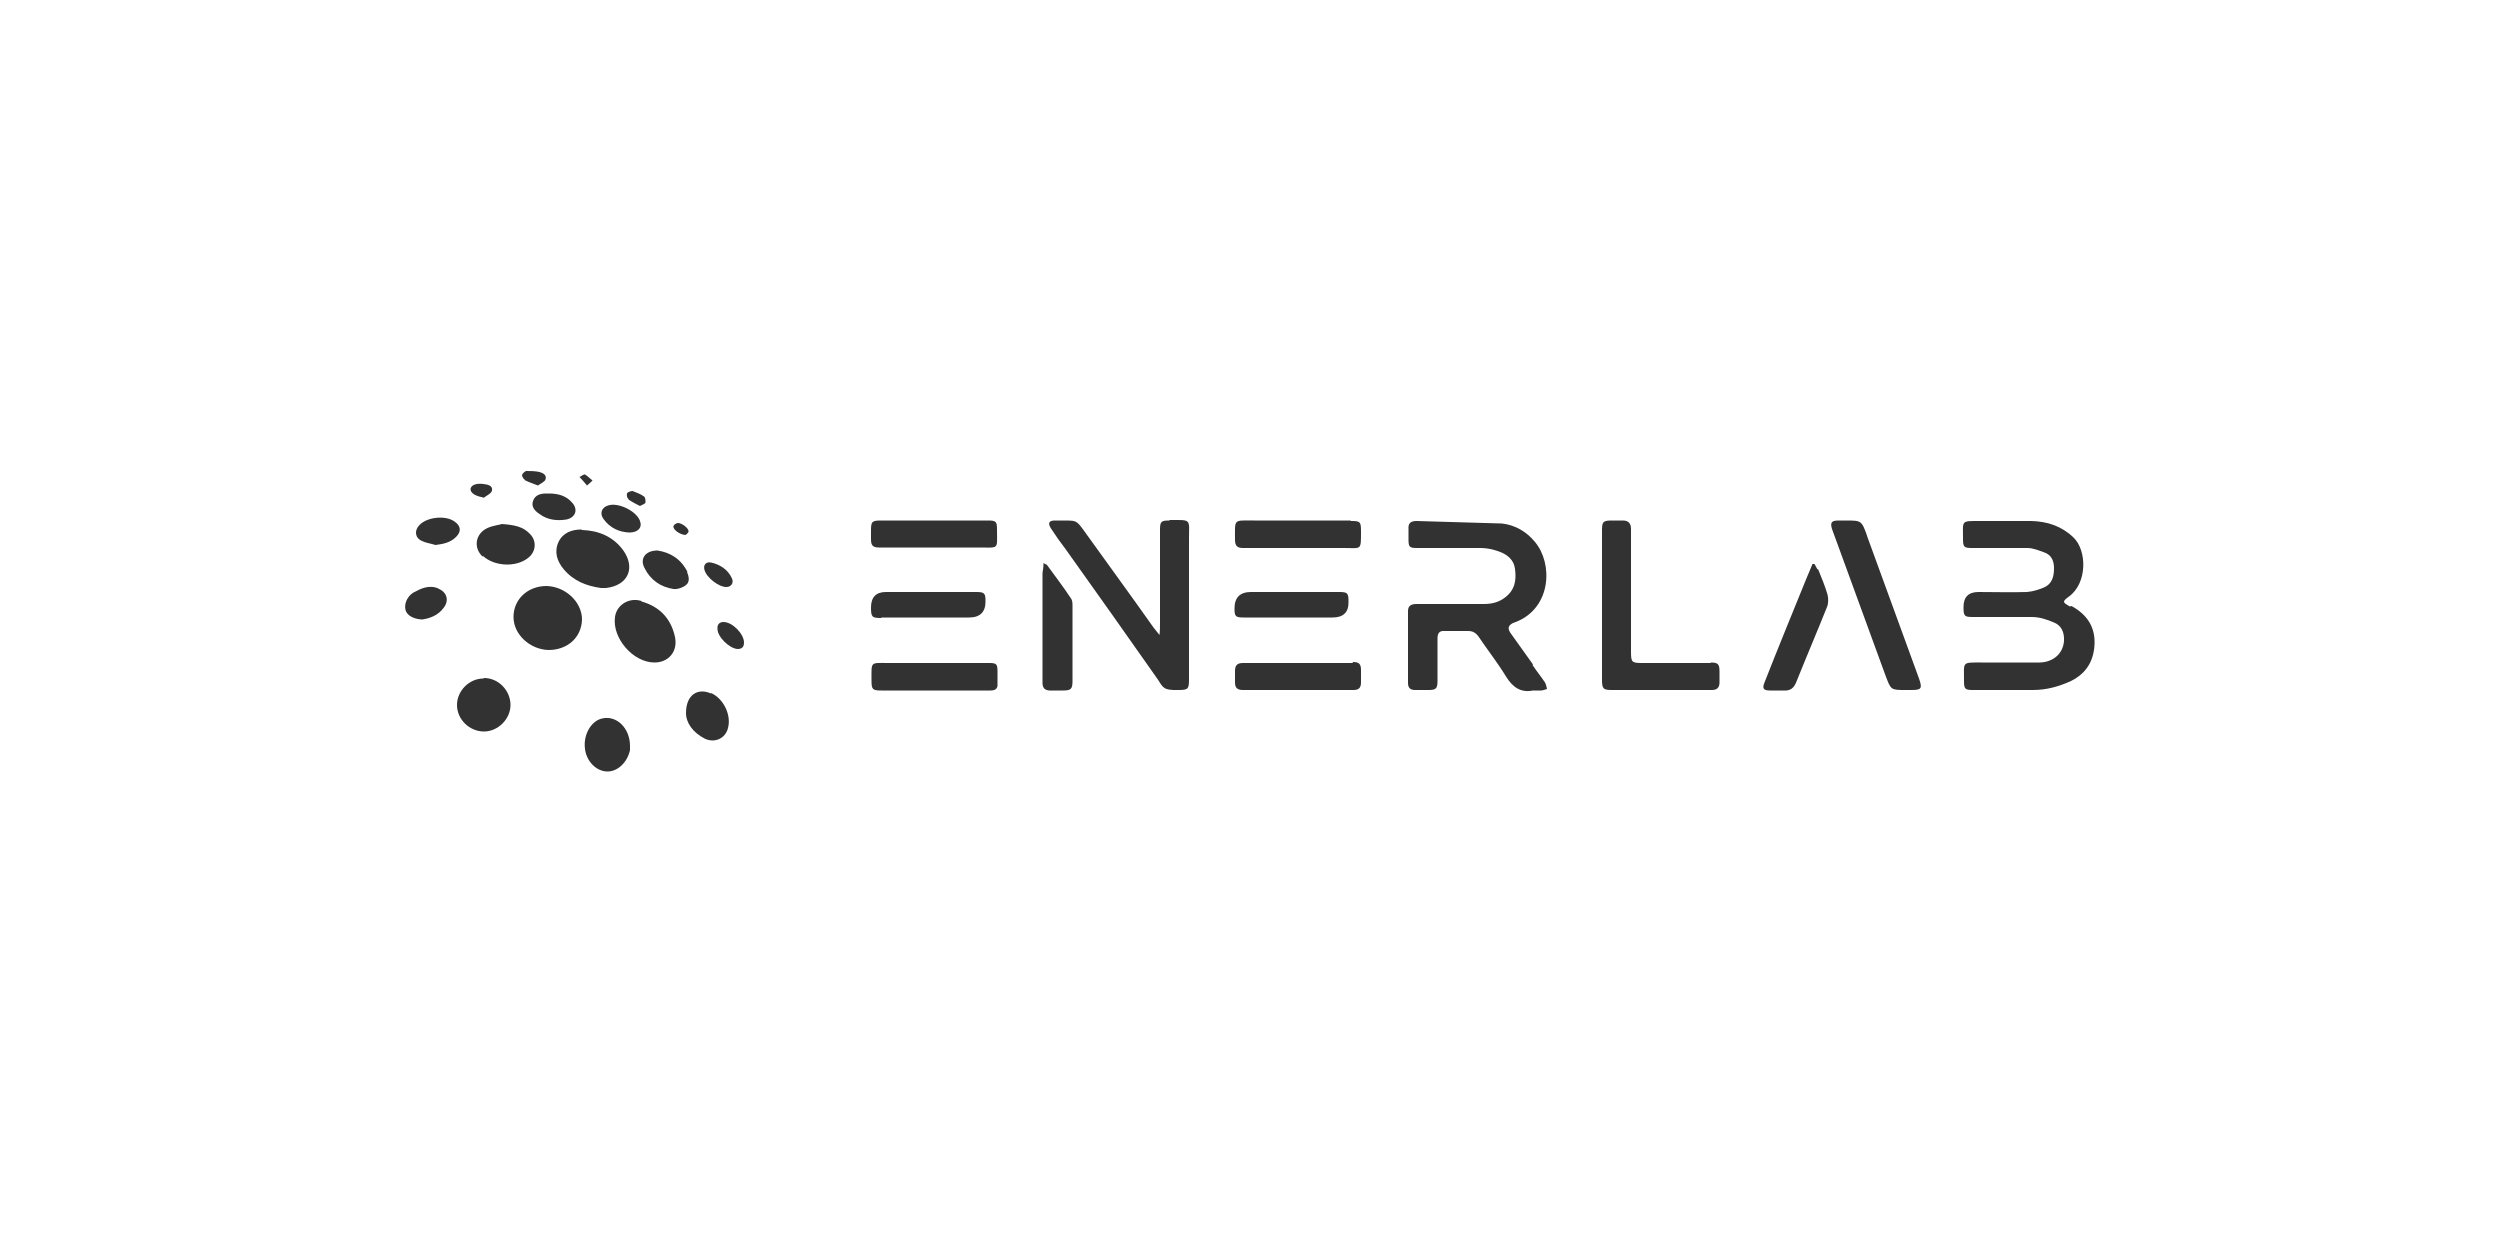 <?xml version="1.0" encoding="UTF-8"?> <svg xmlns="http://www.w3.org/2000/svg" id="Layer_1" data-name="Layer 1" version="1.1" viewBox="0 0 500 249"><defs><style> .cls-1 { fill: #323232; stroke-width: 0px; } </style></defs><path class="cls-1" d="M306.6,132.9c-1.5-2.1-3-4.2-4.5-6.3-.6-.9-.5-1.5.5-2,.3-.1.5-.2.8-.3,6.9-2.9,7.2-11.6,3.6-15.9-1.7-2.1-4-3.4-6.6-3.7l-17.1-.5c-1.1,0-1.7.4-1.6,1.6,0,.7,0,1.4,0,2.1,0,1.5.2,1.7,1.7,1.7,4.3,0,8.5,0,12.8,0,1.2,0,2.5.3,3.6.7,1.7.6,3,1.7,3.2,3.5.3,2.2,0,4.2-2,5.7-1.3,1-2.7,1.3-4.3,1.3-4.5,0-9,0-13.4,0-1,0-1.7.3-1.7,1.4,0,4.8,0,9.6,0,14.4,0,1,.5,1.4,1.4,1.4.9,0,1.8,0,2.7,0,1.5,0,1.8-.3,1.8-1.8,0-2.8,0-5.7,0-8.5,0-1.1.4-1.6,1.5-1.5,1.5,0,3,0,4.6,0,.9,0,1.5.3,2.1,1.1,1.8,2.7,3.8,5.2,5.5,8,1.3,2.1,2.9,3.3,5.4,2.8.5,0,1.1,0,1.6,0,.4,0,.8-.2,1.2-.3-.1-.4-.2-1-.4-1.3-.8-1.2-1.7-2.3-2.5-3.5Z"></path><path class="cls-1" d="M414,121.3c-1.5-.8-1.6-1-.2-2,3.7-2.7,3.6-9.2.9-11.8-2.4-2.3-5.2-3.2-8.4-3.3-3.4,0-6.8,0-10.2,0-4,0-3.5-.2-3.5,3.6,0,1.6.2,1.8,1.8,1.8,3.7,0,7.4,0,11.1,0,1.1,0,2.3.5,3.4.9,1.4.5,1.9,1.7,1.9,3.1,0,1.6-.3,3-1.8,3.8-1.1.5-2.4.9-3.6,1-3.2.1-6.5,0-9.7,0q-3,0-3,3c0,1.9.2,2,2,2,3.9,0,7.8,0,11.7,0,1.5,0,3,.5,4.4,1.1,1.5.6,2.1,2,2,3.7-.2,2.5-2.1,4.2-4.8,4.3h-11.7c-4,0-3.5-.2-3.5,3.7,0,1.6.2,1.8,1.8,1.8,4,0,8,0,12,0,2.7,0,5.2-.7,7.6-1.8,3-1.5,4.5-3.9,4.7-7.2.2-3.6-1.5-6.1-4.6-7.8Z"></path><path class="cls-1" d="M233.9,104.1c-1.7,0-1.9.2-1.9,1.9,0,6.1,0,12.2,0,18.4,0,.6,0,2-.1,2.6l-1.2-1.5c-4.3-6.1-8.7-12.1-13-18.1-2.8-3.9-2-3.2-6.5-3.3,0,0-.2,0-.2,0-1.2,0-1.5.5-.8,1.6.9,1.4,1.9,2.8,2.9,4.1,6.2,8.7,12.3,17.3,18.4,26,1.1,1.6,1,2.3,4.2,2.2,1.9,0,2.1-.2,2.1-2.1,0-9.3,0-18.6,0-28,0-4.2.6-3.9-3.9-3.9Z"></path><path class="cls-1" d="M342.2,132.6c-4.6,0-9.1,0-13.7,0-2.1,0-2.3-.1-2.3-2.2v-24.6c0-1.1-.5-1.7-1.6-1.7-.7,0-1.4,0-2.1,0-1.9,0-2.1.2-2.1,2v29.9c0,1.8.3,2,2,2,4.5,0,9,0,13.6,0,2.1,0,4.3,0,6.4,0,1,0,1.5-.5,1.5-1.5,0-.7,0-1.5,0-2.2,0-1.5-.3-1.8-1.8-1.8Z"></path><path class="cls-1" d="M373.4,107.1c-1.1-3-1.1-3-4.3-3-.5,0-.9,0-1.4,0-1.4,0-1.7.4-1.3,1.7l10.7,29.3c1.1,2.9,1,2.9,4.1,2.9.4,0,.7,0,1.1,0,2,0,2.2-.3,1.5-2.3l-10.5-28.8Z"></path><path class="cls-1" d="M363.5,113.9c-.2-.4-.4-.7-.6-1.1-.1,0-.3,0-.4,0-.4,1-.9,2.1-1.3,3.1-2.8,6.9-5.6,13.7-8.3,20.6-.5,1.2-.2,1.6,1.1,1.6.9,0,1.8,0,2.7,0,1.4.1,2.1-.5,2.6-1.8,2-5,4.1-9.9,6.1-14.9.3-.7.3-1.7.1-2.5-.5-1.7-1.2-3.4-1.9-5.1Z"></path><path class="cls-1" d="M109.3,117.2c-3.7,0-6.6,2.6-6.6,6.2,0,3.5,3.3,6.5,7,6.6,3.8,0,6.6-2.5,6.7-6.1,0-3.5-3.3-6.6-7.1-6.7Z"></path><path class="cls-1" d="M199.5,134.3c0-1.5-.2-1.7-1.7-1.7h-20.1c-3.7,0-3.4-.4-3.4,3.5,0,1.8.2,2,2,2h21.8c1,0,1.5-.4,1.4-1.4,0-.8,0-1.6,0-2.3Z"></path><path class="cls-1" d="M197.7,104.1h-21.5c-1.8,0-2,.2-2,2,0,.6,0,1.2,0,1.8,0,1.2.4,1.6,1.6,1.6h20c4.1,0,3.6.5,3.6-3.6,0-1.6-.2-1.8-1.8-1.8Z"></path><path class="cls-1" d="M270.1,104.1c-6.4,0-12.9,0-19.3,0-4.2,0-3.8-.4-3.8,3.9,0,1.2.5,1.6,1.6,1.6h20.2c3.5,0,3.4.6,3.4-3.4,0-1.9-.2-2-2-2Z"></path><path class="cls-1" d="M270.5,132.6h-21.9c-1.2,0-1.6.5-1.6,1.6,0,.8,0,1.6,0,2.3,0,1.1.5,1.5,1.6,1.5,7.4,0,14.7,0,22.1,0,1,0,1.5-.4,1.5-1.5,0-.8,0-1.6,0-2.5,0-1.2-.4-1.6-1.6-1.6Z"></path><path class="cls-1" d="M214.2,119.7c-1.5-2.3-3.2-4.5-4.8-6.7,0-.1-.3-.1-.7-.4,0,.8-.1,1.4-.2,2,0,5.2,0,10.5,0,15.7,0,2.1,0,4.2,0,6.3,0,1,.5,1.5,1.5,1.5.9,0,1.7,0,2.6,0,1.6,0,1.9-.3,1.9-1.9,0-5,0-10,0-15,0-.5,0-1.1-.3-1.5Z"></path><path class="cls-1" d="M116.3,105.9c-1.9,0-3.7.6-4.6,2.5-.9,2-.3,3.8,1,5.4,2,2.4,4.6,3.4,7.5,3.8.4,0,.7,0,1,0,4.4-.5,6-4,3.4-7.6-2-2.7-4.9-3.9-8.2-4Z"></path><path class="cls-1" d="M176.3,123.5c5.8,0,11.7,0,17.5,0q3.4,0,3.3-3.4c0-1.5-.3-1.7-1.9-1.7h-18q-3,0-3,3.1c0,1.9.2,2.1,2,2.1Z"></path><path class="cls-1" d="M248.8,123.5h17.7q3.3,0,3.2-3.2c0-1.7-.2-1.9-1.9-1.9-5.9,0-11.7,0-17.6,0q-3.3,0-3.3,3.3c0,1.6.2,1.8,1.9,1.8Z"></path><path class="cls-1" d="M128.3,120.2c-2.5-.8-5,.8-5.3,3.2-.6,4.2,3.6,9.1,7.9,9.1,2.8,0,4.7-2.2,4.1-5.1-.8-3.7-3.1-6.1-6.7-7.1Z"></path><path class="cls-1" d="M96.7,135.7c-2.9,0-5.3,2.5-5.3,5.3,0,2.9,2.5,5.3,5.4,5.3,2.8,0,5.3-2.5,5.3-5.3,0-2.9-2.4-5.4-5.3-5.4Z"></path><path class="cls-1" d="M120.4,143.7c-2.2.5-3.8,3.3-3.4,6.1.3,2.5,2.3,4.5,4.5,4.5,2.1,0,4-1.9,4.5-4.3,0-.3,0-.7,0-.8,0-3.6-2.7-6.2-5.6-5.5Z"></path><path class="cls-1" d="M96.6,111.2c2.3,2.1,6.6,2.3,9,.4,1.6-1.2,1.8-3.4.4-4.8-1.4-1.5-3.1-1.8-5.6-2-.6.2-1.8.3-2.9.8-2.4,1.1-2.9,3.9-1,5.7Z"></path><path class="cls-1" d="M142.2,138.7c-2.7-1.2-5,.3-5,3.9,0,2,1.4,3.9,3.7,5.1,2,1,4.2,0,4.7-2.1.7-2.6-.9-5.9-3.4-7Z"></path><path class="cls-1" d="M137.5,114.4c-1.3-2.6-3.4-3.9-6-4.3-2.4,0-3.6,1.6-2.6,3.5,1.2,2.4,3.2,3.8,5.8,4.2.8.1,1.9-.3,2.5-.8.8-.6.6-1.7.2-2.6Z"></path><path class="cls-1" d="M87.7,117.7c-1.9-.8-3.5,0-5,.8-1.3.8-1.9,2.3-1.6,3.5.3,1.1,1.6,1.8,3.3,1.9,1.5-.2,3.2-.8,4.3-2.3,1.2-1.5.7-3.2-1.1-3.9Z"></path><path class="cls-1" d="M90.9,104.3c-1.8-1.3-5.5-.9-7,.7-1.1,1.1-.9,2.6.5,3.2.8.4,1.8.5,2.7.8,1.6-.2,3-.5,4.1-1.6,1.1-1.1,1-2.2-.3-3.1Z"></path><path class="cls-1" d="M106.6,100.2c-.4,1.2.4,2,1.3,2.6,1.6,1.2,3.5,1.4,5.4,1.1,1.8-.4,2.4-2,1.1-3.4-1.2-1.4-2.9-1.8-4.6-1.8-.2,0-.4,0-.6,0-1.1,0-2.2.3-2.6,1.5Z"></path><path class="cls-1" d="M125.9,106.5c1.7,0,2.6-1,2.1-2.3-.7-2-4.4-3.8-6.4-3.1-1.3.4-1.7,1.6-.9,2.7,1.3,1.8,3.1,2.6,5.1,2.7Z"></path><path class="cls-1" d="M144.7,124.4c-.8,0-1.3.5-1.2,1.4,0,1.6,2.4,3.9,4,4,.9,0,1.3-.4,1.3-1.3,0-1.7-2.3-4.1-4.1-4.1Z"></path><path class="cls-1" d="M145.3,117.4c.9,0,1.5-.8,1.1-1.7-.8-1.8-2.4-2.8-4.2-3.2-1-.2-1.6.5-1.3,1.5.4,1.5,2.9,3.5,4.5,3.4Z"></path><path class="cls-1" d="M104.9,96c.8.4,1.6.7,2.7,1.1.5-.4,1.3-.7,1.5-1.2.3-.9-.5-1.3-1.2-1.5-.9-.2-1.8-.2-2.6-.2-.3,0-.8.5-.9.8,0,.3.3.8.6,1Z"></path><path class="cls-1" d="M96.7,99.6c.6-.5,1.6-.9,1.7-1.5.2-1-.9-1.2-1.7-1.3-1.4-.2-2.5.2-2.6,1,0,.8.9,1.4,2.6,1.7Z"></path><path class="cls-1" d="M125.7,99.9c.7.5,1.5.9,2.3,1.3.5-.3,1-.4,1.1-.7,0-.4,0-1-.3-1.2-.7-.5-1.5-.8-2.3-1.1-.3,0-1,.2-1.1.5-.1.3,0,.9.3,1.1Z"></path><path class="cls-1" d="M137.1,107c.1-.1.6-.4.6-.7.1-.6-1.3-1.7-2.1-1.7-.3,0-.8.3-.9.6-.2.6,1.1,1.7,2.4,1.8Z"></path><path class="cls-1" d="M118.5,96.1c-.5-.4-1-.9-1.5-1.2-.2-.1-.7.3-1.1.5.5.5.9,1,1.5,1.7.5-.4.8-.7,1.1-1Z"></path></svg> 